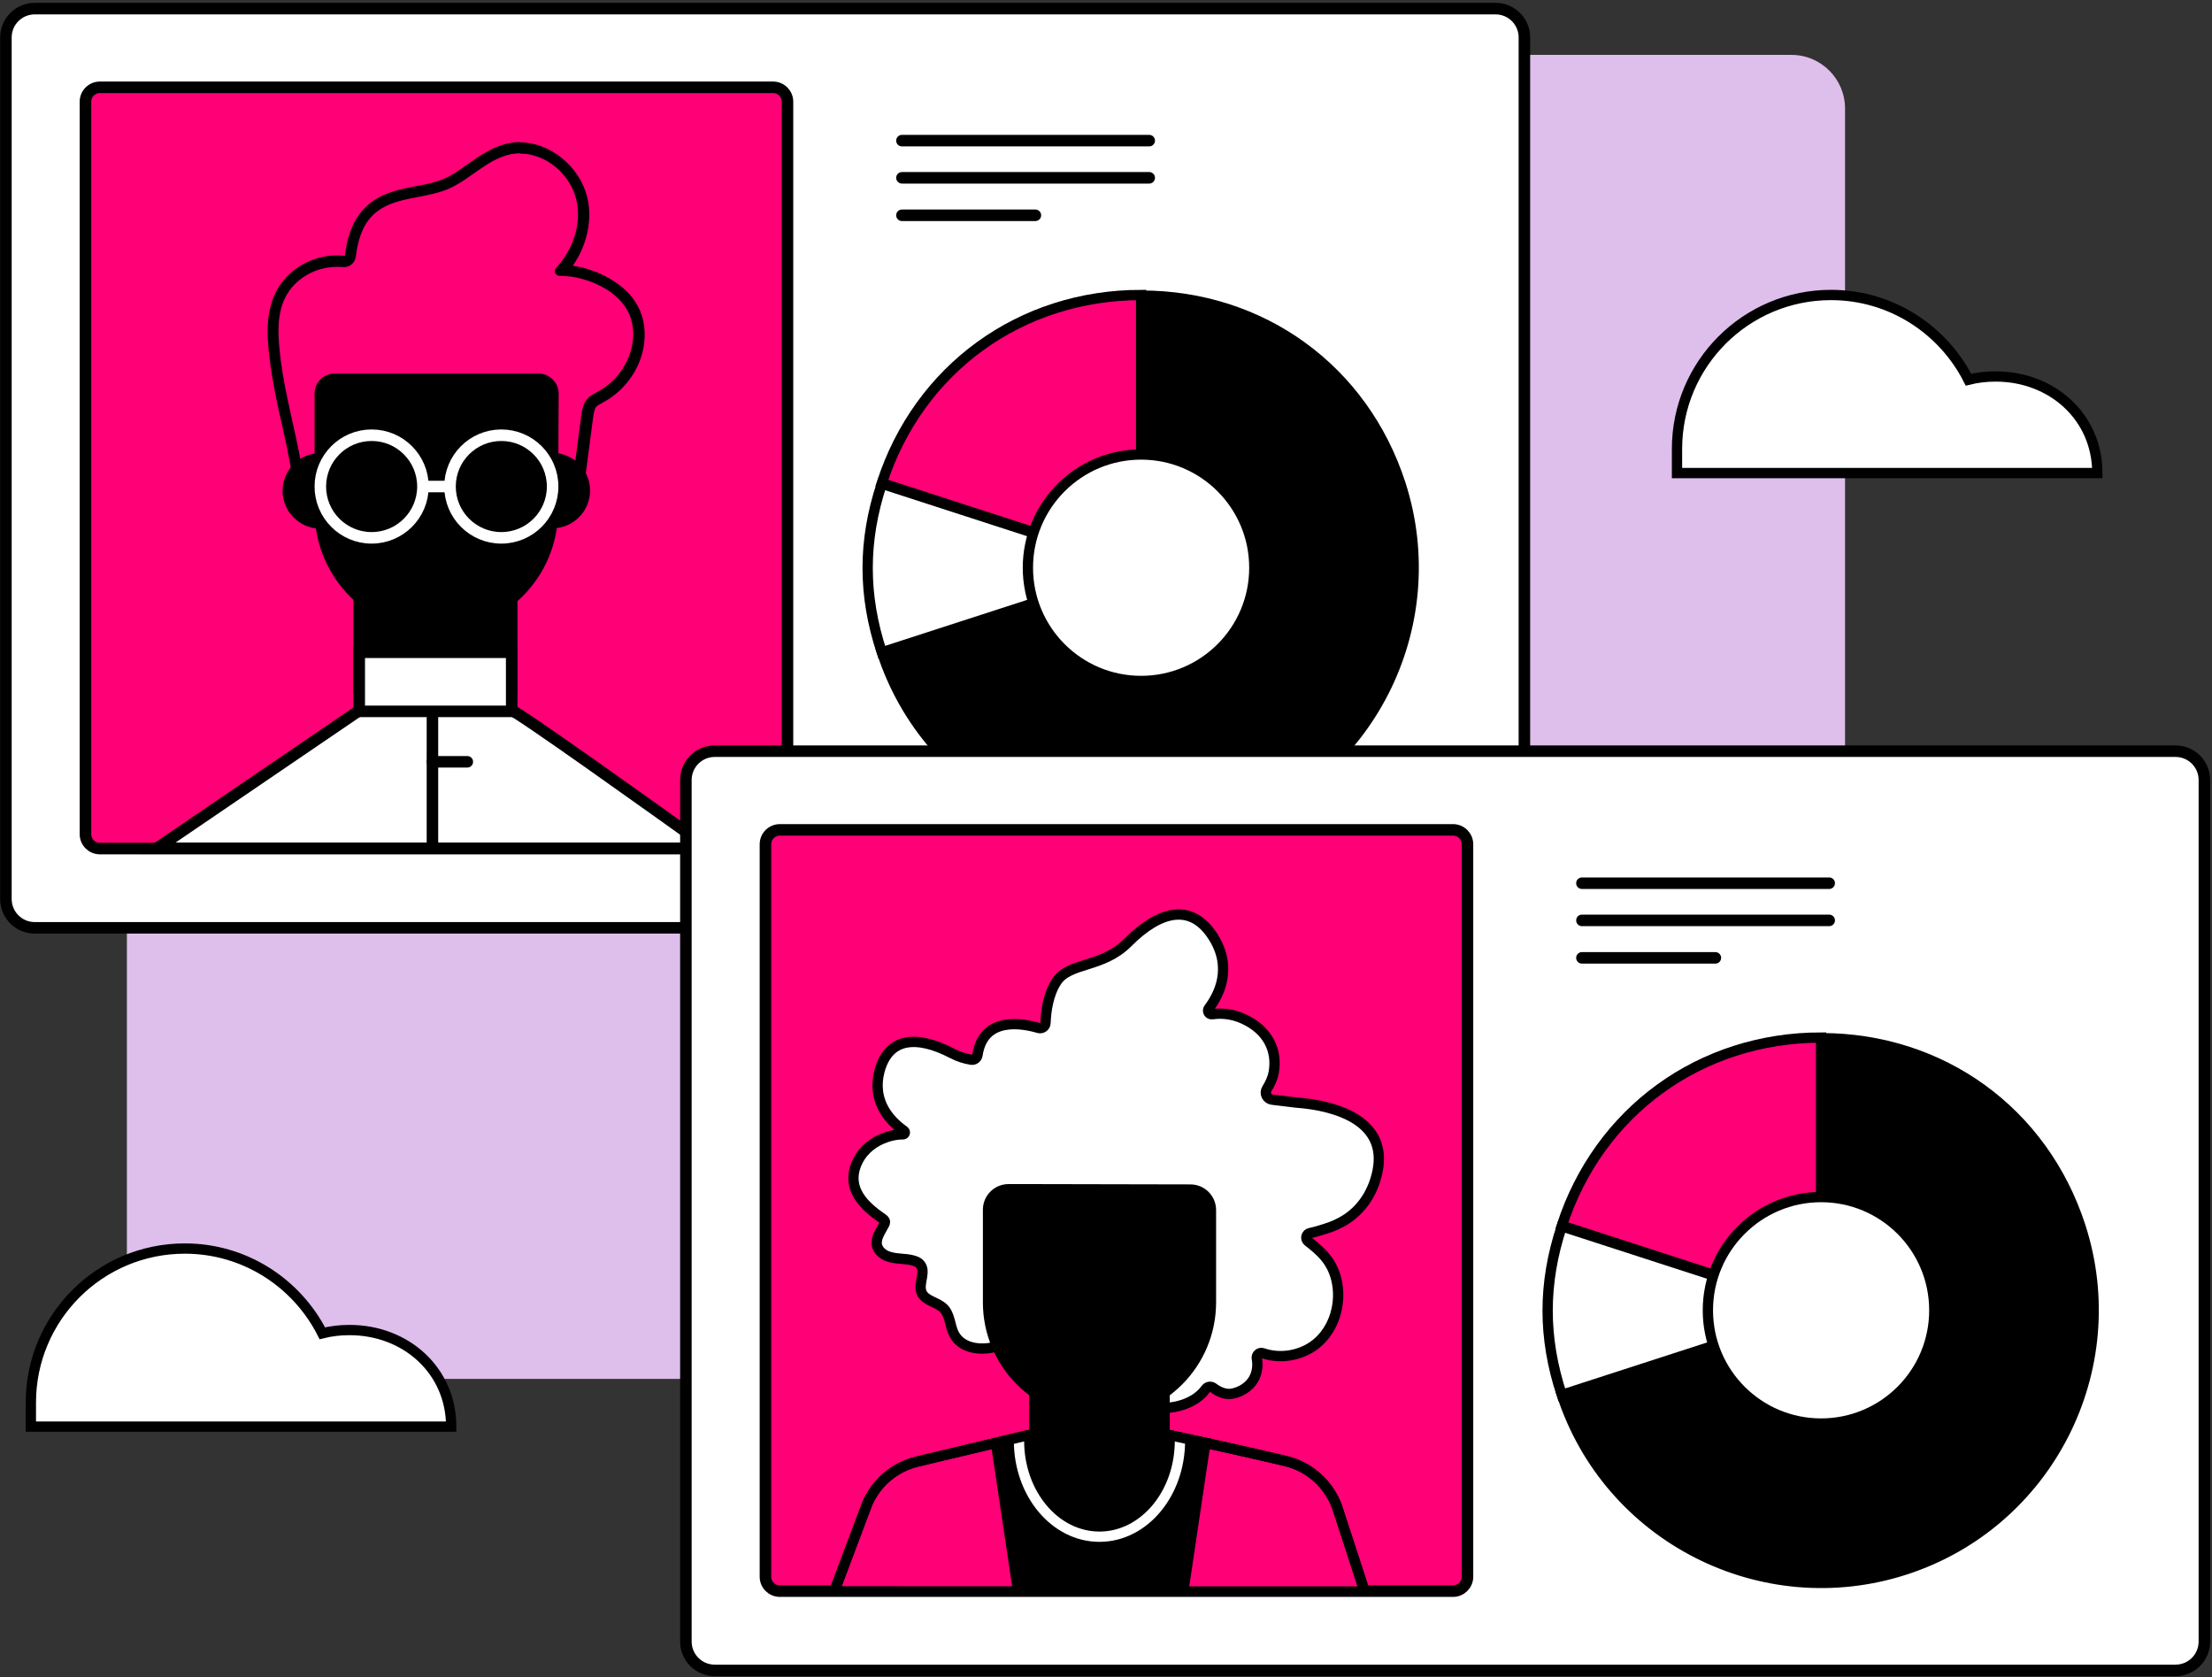 <svg width="645" height="489" viewBox="0 0 645 489" fill="none" xmlns="http://www.w3.org/2000/svg">
<rect x="0" y="0" width="645" height="489" fill="#333333" stroke="none"/>
<path d="M37 386.353C37 394.995 44.005 402 52.647 402L522.353 402C530.994 402 538 394.994 538 386.353V31.647C538 23.006 530.994 16 522.353 16L52.647 16C44.005 16 37 23.006 37 31.647L37 386.353Z" fill="#DEBEEB"/>
<path d="M581.84 109.759C579.118 109.759 576.501 110.073 573.989 110.701C566.558 96.048 551.381 86 533.902 86C509.096 86 489 106.096 489 130.902V137.915H611.565C611.565 121.482 598.272 109.759 581.944 109.759H581.84Z" fill="white" stroke="black" stroke-width="3" stroke-miterlimit="10"/>
<path d="M421.309 247.643V120.414" stroke="black" stroke-width="3.361" stroke-linecap="round"/>
<path d="M436.099 2.513H10.126C5.485 2.513 1.723 6.275 1.723 10.916V262.097C1.723 266.738 5.485 270.5 10.126 270.5H436.099C440.74 270.5 444.502 266.738 444.502 262.097V10.916C444.502 6.275 440.74 2.513 436.099 2.513Z" fill="white" stroke="black" stroke-width="3.361" stroke-miterlimit="10"/>
<path d="M225.425 25.454H29.12C26.799 25.454 24.918 27.336 24.918 29.656V243.189C24.918 245.509 26.799 247.39 29.12 247.39H225.425C227.746 247.39 229.627 245.509 229.627 243.189V29.656C229.627 27.336 227.746 25.454 225.425 25.454Z" fill="#FF0077" stroke="black" stroke-width="3.361" stroke-miterlimit="10"/>
<path d="M92.9 149.742C92.311 149.742 91.807 149.742 91.303 149.49C89.286 148.818 88.278 146.969 87.69 145.624C86.681 143.271 86.597 141.254 86.513 139.322C86.513 138.229 86.429 137.053 86.177 135.876C85.505 132.011 84.58 127.893 83.656 123.859C82.311 117.809 80.883 111.506 80.21 105.54C79.454 99.573 78.614 92.262 81.723 85.876C84.664 80.077 91.219 76.127 98.026 76.127C104.833 76.127 99.454 76.127 100.127 76.212H100.295C101.135 76.212 101.891 75.539 102.06 74.699C102.648 70.581 103.74 65.371 107.438 61.673C111.219 57.892 116.429 56.883 121.472 55.875C124.329 55.287 127.27 54.699 129.875 53.606C132.396 52.514 134.749 50.917 137.186 49.152C140.632 46.715 144.245 44.194 148.615 43.27C149.623 43.102 150.548 43.018 151.556 43.018C159.623 43.018 167.523 49.488 169.539 57.64C171.22 64.615 168.951 72.682 163.741 78.648C168.531 78.817 173.153 80.161 177.187 82.598C180.464 84.531 182.901 86.968 184.33 89.741C186.43 93.691 186.767 98.649 185.17 103.355C183.573 108.229 180.128 112.515 175.674 115.12C175.422 115.288 175.086 115.456 174.834 115.624C173.825 116.212 172.817 116.716 172.229 117.473C171.388 118.481 171.22 120.162 171.052 121.506L168.699 139.49C168.699 139.742 168.699 140.162 168.699 140.666C168.615 143.187 168.363 147.053 165.506 147.557C165.338 147.557 165.17 147.557 165.002 147.557C162.733 147.557 160.632 145.456 158.615 143.355C158.447 143.103 158.279 142.935 158.111 142.767L143.405 127.809C141.052 125.372 138.363 122.683 135.169 121.59C133.825 121.17 132.312 120.918 130.547 120.918C128.783 120.918 128.867 120.918 127.858 121.086C118.11 121.926 108.782 125.372 99.707 128.901C101.807 134.364 103.824 139.826 105.925 145.288C106.093 145.792 106.093 146.297 105.841 146.717C105.589 147.137 105.169 147.473 104.665 147.557L95.001 149.322C94.328 149.406 93.74 149.574 93.068 149.574L92.9 149.742Z" fill="#FF0077"/>
<path d="M151.725 44.782C159.204 44.782 166.263 50.749 168.028 58.144C169.709 65.203 167.103 72.766 162.145 78.144C161.305 79.069 161.977 80.413 163.154 80.413C167.776 80.413 172.398 81.758 176.431 84.111C179.12 85.707 181.473 87.808 182.986 90.581C185.003 94.279 185.087 98.901 183.742 102.935C182.23 107.472 179.12 111.422 175.003 113.775C173.574 114.615 172.061 115.288 171.053 116.548C169.961 117.893 169.709 119.742 169.456 121.422C168.7 127.389 167.86 133.355 167.103 139.406C166.935 140.918 167.103 145.708 165.171 145.96C165.087 145.96 165.003 145.96 164.919 145.96C162.902 145.96 160.381 142.851 159.204 141.675C154.33 136.717 149.372 131.674 144.498 126.716C141.893 124.027 139.12 121.254 135.59 120.078C133.91 119.489 132.229 119.321 130.464 119.321C128.7 119.321 128.531 119.321 127.607 119.489C117.187 120.414 107.187 124.195 97.439 128.061C99.707 134.027 101.976 139.994 104.245 146.044C101.052 146.633 97.775 147.221 94.581 147.809C94.077 147.893 93.489 147.977 92.901 147.977C92.312 147.977 92.144 147.977 91.808 147.809C90.548 147.389 89.791 146.128 89.203 144.868C87.775 141.591 88.447 138.985 87.859 135.456C86.178 125.708 83.153 115.036 81.892 105.288C81.136 98.985 80.379 92.262 83.237 86.632C85.926 81.254 92.06 77.808 98.027 77.808C103.993 77.808 99.287 77.808 99.876 77.892C100.044 77.892 100.128 77.892 100.296 77.892C101.976 77.892 103.489 76.632 103.741 74.867C104.329 70.329 105.506 65.875 108.699 62.766C114.246 57.22 123.405 58.144 130.632 55.119C137.103 52.346 142.145 46.295 149.036 44.95C149.876 44.782 150.801 44.698 151.641 44.698M151.725 41.421C150.633 41.421 149.54 41.505 148.448 41.757C143.742 42.682 139.96 45.371 136.347 47.892C133.994 49.572 131.725 51.169 129.372 52.178C126.935 53.186 124.246 53.774 121.304 54.278C116.01 55.287 110.548 56.379 106.43 60.581C102.313 64.615 101.136 70.245 100.548 74.615C99.791 74.531 99.035 74.447 98.279 74.447C90.8 74.447 83.657 78.733 80.463 85.119C77.018 91.926 78.026 99.909 78.783 105.708C79.539 111.758 80.884 118.061 82.312 124.195C83.237 128.313 84.077 132.263 84.749 136.128C84.917 137.221 85.001 138.313 85.001 139.406C85.085 141.423 85.169 143.691 86.262 146.297C86.682 147.221 87.859 150.162 90.884 151.171C91.556 151.423 92.228 151.507 92.985 151.507C93.741 151.507 94.665 151.339 95.254 151.255L104.918 149.49C105.926 149.322 106.766 148.734 107.271 147.809C107.775 146.885 107.859 145.876 107.523 144.952C105.674 139.994 103.741 135.036 101.892 130.078C110.38 126.8 119.12 123.775 128.027 122.935C129.036 122.851 129.876 122.851 130.632 122.851C132.229 122.851 133.574 123.019 134.666 123.439C137.523 124.447 140.044 126.969 142.313 129.237L149.624 136.717L156.935 144.196C157.103 144.364 157.271 144.532 157.439 144.7C159.204 146.633 161.893 149.49 165.087 149.49C168.28 149.49 165.591 149.49 165.927 149.49C170.213 148.818 170.465 143.775 170.549 141.002C170.549 140.582 170.549 140.162 170.549 139.994L172.902 122.01C173.07 120.834 173.238 119.405 173.742 118.733C174.162 118.229 174.919 117.809 175.843 117.305C176.179 117.136 176.431 116.968 176.767 116.8C181.557 113.943 185.255 109.321 186.936 104.111C188.616 98.901 188.28 93.439 185.927 89.153C184.331 86.128 181.641 83.522 178.112 81.422C174.751 79.405 170.969 78.06 167.019 77.472C171.221 71.421 172.818 64.026 171.221 57.472C169.036 48.564 160.465 41.505 151.641 41.505L151.725 41.421Z" fill="black"/>
<path d="M149.204 171.255H104.75V200.667H149.204V171.255Z" fill="black" stroke="black" stroke-width="3.361"/>
<path d="M119.877 183.692L149.709 190.163V174.532L119.877 183.692Z" fill="black"/>
<path d="M206.853 247.39C206.814 247.362 206.775 247.334 206.735 247.306C190.359 235.573 150.546 207.138 149.205 207.138H104.75L45.758 247.306" fill="white"/>
<path d="M206.853 247.39C206.814 247.362 206.775 247.334 206.735 247.306M206.735 247.306C190.359 235.573 150.546 207.138 149.205 207.138H104.75L45.758 247.306H206.735Z" stroke="black" stroke-width="3.361"/>
<path d="M127.44 182.684C108.701 182.852 93.406 167.641 93.406 148.818V114.783C93.406 112.43 95.255 110.582 97.608 110.582H157.021C159.374 110.582 161.222 112.515 161.222 114.783L161.054 148.986C160.97 167.473 146.012 182.431 127.524 182.6L127.44 182.684Z" fill="black" stroke="black" stroke-width="3.361"/>
<path d="M93.406 152.431C88.28 152.431 84.078 148.229 84.078 143.103C84.078 137.977 88.28 133.775 93.406 133.775V152.431Z" fill="black" stroke="black" stroke-width="3.361"/>
<path d="M161.053 133.691C166.179 133.691 170.381 137.893 170.381 143.019C170.381 148.145 166.179 152.347 161.053 152.347V133.691Z" fill="black" stroke="black" stroke-width="3.361"/>
<path d="M126.094 201.423V247.39" stroke="black" stroke-width="3.361"/>
<path d="M149.204 190.163H104.75V207.39H149.204V190.163Z" fill="white" stroke="black" stroke-width="3.361"/>
<path d="M126.094 222.096H136.262" stroke="black" stroke-width="3.361" stroke-linecap="round"/>
<path d="M108.364 156.801C116.626 156.801 123.323 150.104 123.323 141.843C123.323 133.581 116.626 126.884 108.364 126.884C100.103 126.884 93.406 133.581 93.406 141.843C93.406 150.104 100.103 156.801 108.364 156.801Z" stroke="white" stroke-width="3.361" stroke-miterlimit="10"/>
<path d="M146.181 156.801C154.442 156.801 161.139 150.104 161.139 141.843C161.139 133.581 154.442 126.884 146.181 126.884C137.92 126.884 131.223 133.581 131.223 141.843C131.223 150.104 137.92 156.801 146.181 156.801Z" stroke="white" stroke-width="3.361" stroke-miterlimit="10"/>
<path d="M123.322 141.843H131.222" stroke="white" stroke-width="3.361" stroke-miterlimit="10"/>
<path d="M332.739 165.517L257.127 190.011C270.616 231.722 315.522 254.619 357.233 241.129C398.944 227.64 421.841 182.734 408.351 141.023C397.524 107.654 367.883 86.177 332.739 86.177V165.694V165.517Z" fill="black" stroke="black" stroke-width="3"/>
<path d="M332.739 165.517L257.127 141.023C251.624 157.707 251.624 173.504 257.127 190.189L332.739 165.694V165.517Z" fill="white" stroke="black" stroke-width="3"/>
<path d="M332.739 165.517V86C297.595 86 267.954 107.477 257.127 140.845L332.739 165.339V165.517Z" fill="#FF0077" stroke="black" stroke-width="3"/>
<path d="M332.738 198.531C350.971 198.531 365.752 183.75 365.752 165.517C365.752 147.284 350.971 132.503 332.738 132.503C314.505 132.503 299.725 147.284 299.725 165.517C299.725 183.75 314.505 198.531 332.738 198.531Z" fill="white" stroke="black" stroke-width="3"/>
<path d="M263 41H335.102" stroke="black" stroke-width="3.361" stroke-linecap="round"/>
<path d="M263 51.84H335.102" stroke="black" stroke-width="3.361" stroke-linecap="round"/>
<path d="M263 62.765H301.908" stroke="black" stroke-width="3.361" stroke-linecap="round"/>
<path d="M634.376 219H208.403C203.762 219 200 222.762 200 227.403V478.584C200 483.225 203.762 486.987 208.403 486.987H634.376C639.017 486.987 642.78 483.225 642.78 478.584V227.403C642.78 222.762 639.017 219 634.376 219Z" fill="white" stroke="black" stroke-width="3.361" stroke-miterlimit="10"/>
<path d="M423.702 241.942H227.397C225.076 241.942 223.195 243.823 223.195 246.143V459.676C223.195 461.996 225.076 463.877 227.397 463.877H423.702C426.023 463.877 427.904 461.996 427.904 459.676V246.143C427.904 243.823 426.023 241.942 423.702 241.942Z" fill="#FF0077" stroke="black" stroke-width="3.361" stroke-miterlimit="10"/>
<g clip-path="url(#clip0_293_2251)">
<path d="M291.441 392.264C287.002 393.91 280.426 393.579 278.102 388.762C276.948 386.373 277.029 383.339 275.156 381.451C273.252 379.538 269.75 379.296 268.725 376.795C267.611 374.067 270.379 370.444 267.999 368.322C267.587 367.959 267.079 367.725 266.554 367.563C263.948 366.748 261.067 367.224 258.525 366.127C257.186 365.546 255.991 364.424 255.701 362.996C255.273 360.866 256.96 358.711 257.864 356.904C257.968 356.694 258.073 356.476 258.065 356.242C258.049 355.798 257.646 355.483 257.283 355.233C251.924 351.553 246.889 346.655 249.625 339.578C250.956 336.141 253.764 333.502 257.145 332.049C259.122 331.202 261.204 330.694 263.286 330.71C263.835 330.71 264.077 330.024 263.633 329.709C261.398 328.136 259.421 326.207 258.009 323.883C255.822 320.308 255.378 316.217 256.467 312.207C259.122 302.434 267.281 301.708 277.723 307.139C279.57 308.107 281.402 308.64 283.169 308.938C284.081 309.092 284.896 308.478 285.034 307.567C286.744 296.205 298.114 298.303 302.835 299.691C303.835 299.981 304.836 299.255 304.868 298.214C304.965 295.285 305.522 289.975 308.145 286.061C311.889 280.485 321.508 282.18 328.827 274.804C338.276 265.307 347.387 263.281 353.64 272.965C359.555 282.115 355.456 290.056 352.478 293.986C351.897 294.752 352.527 295.825 353.479 295.688C355.747 295.357 358.974 295.398 362.541 297.02C369.796 300.32 372.499 306.332 371.417 312.57C371.119 314.313 370.328 315.991 369.408 317.444C368.593 318.719 369.432 320.413 370.933 320.591C373.976 320.962 377.841 321.43 377.841 321.43C390.494 322.35 404.502 327.208 401.702 341.329C400.589 346.962 397.635 352.03 392.826 355.265C390.792 356.637 388.525 357.638 386.177 358.332C384.821 358.735 383.417 359.203 381.997 359.486C380.851 359.712 380.504 361.188 381.432 361.907C385.184 364.812 388.355 367.628 389.671 373.043C391.293 379.732 389.146 387.511 383.683 391.853C379.406 395.25 373.338 396.267 368.222 394.507C367.237 394.168 366.269 395.056 366.471 396.081C366.874 398.106 366.576 400.285 365.543 402.085C364.276 404.296 361.839 405.821 359.329 406.305C357.126 406.725 355.061 405.579 353.786 404.618C353.076 404.086 352.091 404.239 351.575 404.957C345.765 413.019 327.657 412.857 323.21 400.624L302.375 389.658L291.457 392.28" fill="white"/>
<path d="M291.441 392.264C287.002 393.91 280.426 393.579 278.102 388.762C276.948 386.373 277.029 383.339 275.156 381.451C273.252 379.538 269.75 379.296 268.725 376.795C267.611 374.067 270.379 370.444 267.999 368.322C267.587 367.959 267.079 367.725 266.554 367.563C263.948 366.748 261.067 367.224 258.525 366.127C257.186 365.546 255.991 364.424 255.701 362.996C255.273 360.866 256.96 358.711 257.864 356.904C257.968 356.694 258.073 356.476 258.065 356.242C258.049 355.798 257.646 355.483 257.283 355.233C251.924 351.553 246.889 346.655 249.625 339.578C250.956 336.141 253.764 333.502 257.145 332.049C259.122 331.202 261.204 330.694 263.286 330.71C263.835 330.71 264.077 330.024 263.633 329.709C261.398 328.136 259.421 326.207 258.009 323.883C255.822 320.308 255.378 316.217 256.467 312.207C259.122 302.434 267.281 301.708 277.723 307.139C279.57 308.107 281.402 308.64 283.169 308.938C284.081 309.092 284.896 308.478 285.034 307.567C286.744 296.205 298.114 298.303 302.835 299.691C303.835 299.981 304.836 299.255 304.868 298.214C304.965 295.285 305.522 289.975 308.145 286.061C311.889 280.485 321.508 282.18 328.827 274.804C338.276 265.307 347.387 263.281 353.64 272.965C359.555 282.115 355.456 290.056 352.478 293.986C351.897 294.752 352.527 295.825 353.479 295.688C355.747 295.357 358.974 295.398 362.541 297.02C369.796 300.32 372.499 306.332 371.417 312.57C371.119 314.313 370.328 315.991 369.408 317.444C368.593 318.719 369.432 320.413 370.933 320.591C373.976 320.962 377.841 321.43 377.841 321.43C390.494 322.35 404.502 327.208 401.702 341.329C400.589 346.962 397.635 352.03 392.826 355.265C390.792 356.637 388.525 357.638 386.177 358.332C384.821 358.735 383.417 359.203 381.997 359.486C380.851 359.712 380.504 361.188 381.432 361.907C385.184 364.812 388.355 367.628 389.671 373.043C391.293 379.732 389.146 387.511 383.683 391.853C379.406 395.25 373.338 396.267 368.222 394.507C367.237 394.168 366.269 395.056 366.471 396.081C366.874 398.106 366.576 400.285 365.543 402.085C364.276 404.296 361.839 405.821 359.329 406.305C357.126 406.725 355.061 405.579 353.786 404.618C353.076 404.086 352.091 404.239 351.575 404.957C345.765 413.019 327.657 412.857 323.21 400.624L302.375 389.658L291.457 392.28" stroke="black" stroke-width="3" stroke-linecap="round"/>
<path d="M294.097 346.704C290.789 346.704 288.102 349.375 288.102 352.683V379.676C288.102 397.606 302.659 412.131 320.597 412.091H320.767C338.641 412.05 353.101 397.55 353.101 379.676V352.78C353.101 349.48 350.43 346.8 347.13 346.8L295.808 346.696L294.097 346.704Z" fill="black" stroke="black" stroke-width="3"/>
<path d="M397.934 464.026L389.913 439.422C387.492 432.676 381.827 427.6 374.855 425.938C362.186 422.904 341.044 418.385 341.044 418.385H299.89L267.491 426.099C260.85 427.681 255.37 432.353 252.772 438.664L243.25 463.994L397.918 464.034L397.934 464.026Z" fill="#FF0077" stroke="black" stroke-width="3"/>
<path d="M339.593 382.314H301.602V421.379H339.593V382.314Z" fill="black" stroke="black" stroke-width="3"/>
<path d="M328.861 464.002H313.053C300.553 464.002 296.881 464.002 296.881 464.002L290.426 420.814L320.92 415.157L351.488 420.644L345.032 464.01H328.861V464.002Z" fill="black" stroke="black" stroke-width="3"/>
<path d="M344.061 420.039C344.061 435.484 333.555 448.008 320.595 448.008C307.635 448.008 297.129 435.484 297.129 420.039" fill="black"/>
<path d="M344.061 420.039C344.061 435.484 333.555 448.008 320.595 448.008C307.635 448.008 297.129 435.484 297.129 420.039" stroke="white" stroke-width="3" stroke-linecap="round"/>
<path d="M397.934 464.026L389.913 439.422C387.492 432.676 381.827 427.6 374.855 425.938C362.186 422.904 341.044 418.385 341.044 418.385H299.89L267.491 426.099C260.85 427.681 255.37 432.353 252.772 438.664L243.25 463.994L397.918 464.034L397.934 464.026Z" stroke="black" stroke-width="3"/>
</g>
<path d="M531.016 382.004L455.404 406.498C468.894 448.209 513.8 471.106 555.51 457.616C597.221 444.127 620.118 399.221 606.628 357.51C595.801 324.141 566.16 302.665 531.016 302.665V382.182V382.004Z" fill="black" stroke="black" stroke-width="3"/>
<path d="M531.016 382.004L455.404 357.51C449.902 374.194 449.902 389.991 455.404 406.676L531.016 382.181V382.004Z" fill="white" stroke="black" stroke-width="3"/>
<path d="M531.016 382.004V302.487C495.873 302.487 466.231 323.964 455.404 357.332L531.016 381.827V382.004Z" fill="#FF0077" stroke="black" stroke-width="3"/>
<path d="M531.016 415.018C549.249 415.018 564.029 400.237 564.029 382.004C564.029 363.771 549.249 348.99 531.016 348.99C512.783 348.99 498.002 363.771 498.002 382.004C498.002 400.237 512.783 415.018 531.016 415.018Z" fill="white" stroke="black" stroke-width="3"/>
<path d="M461.277 257.487H533.379" stroke="black" stroke-width="3.361" stroke-linecap="round"/>
<path d="M461.277 268.328H533.379" stroke="black" stroke-width="3.361" stroke-linecap="round"/>
<path d="M461.277 279.252H500.185" stroke="black" stroke-width="3.361" stroke-linecap="round"/>
<path d="M101.84 387.759C99.118 387.759 96.501 388.073 93.99 388.701C86.558 374.048 71.382 364 53.902 364C29.096 364 9 384.096 9 408.902V415.915H131.565C131.565 399.482 118.272 387.759 101.944 387.759H101.84Z" fill="white" stroke="black" stroke-width="3" stroke-miterlimit="10"/>
<defs>
<clipPath id="clip0_293_2251">
<rect width="162.746" height="200.64" fill="white" transform="translate(240.936 264)"/>
</clipPath>
</defs>
</svg>
